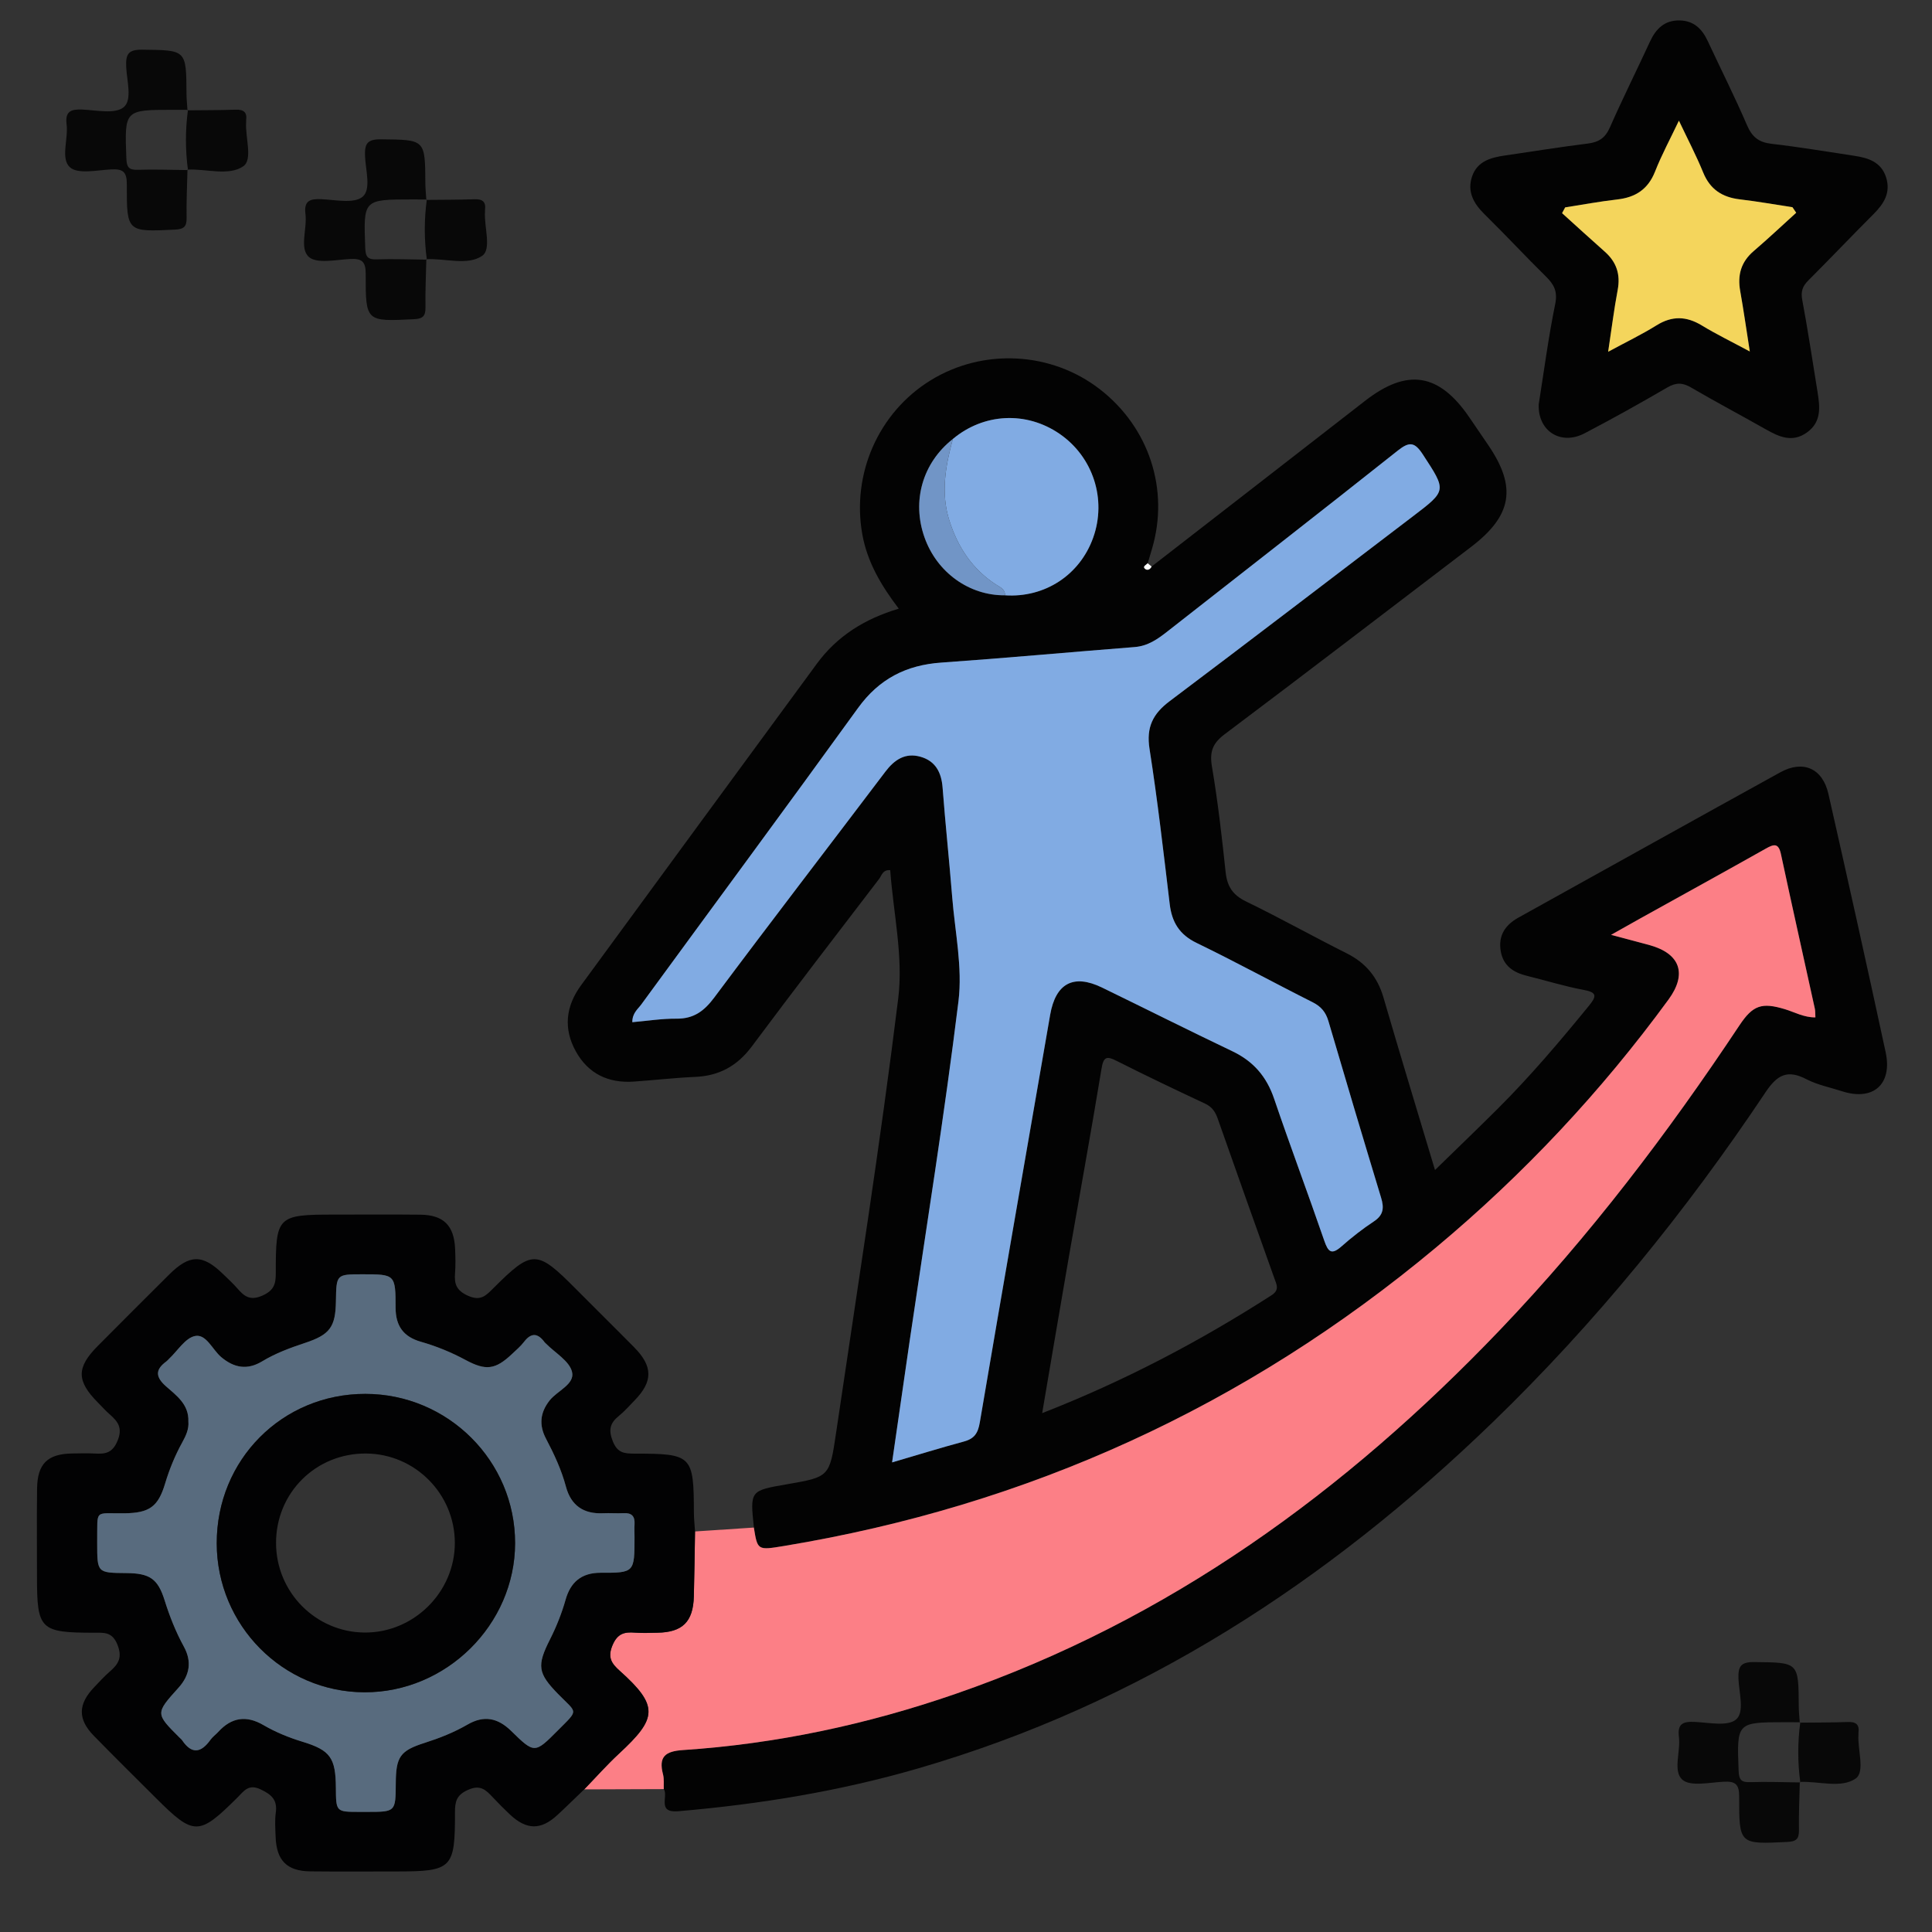 <?xml version="1.0" encoding="UTF-8"?>
<svg xmlns="http://www.w3.org/2000/svg" xmlns:xlink="http://www.w3.org/1999/xlink" version="1.1" id="Layer_1" x="0px" y="0px" width="85px" height="85px" viewBox="0 0 85 85" xml:space="preserve">
<rect x="0" y="0" width="85" height="85" fill="#333333" stroke="none"/>
<g id="Layer_1_1_" display="none">
	<path display="inline" fill="#AB604B" d="M27.595,15.715V32.48H9.906V15.715c0-4.884,3.961-8.845,8.844-8.845   C23.602,6.87,27.595,10.805,27.595,15.715z"></path>
	<path display="inline" fill="#8B4F4F" d="M14.308,8.076c-2.629,1.533-4.401,4.376-4.401,7.639V32.48h4.401V8.076z"></path>
	<path display="inline" fill="#65B9FF" d="M51.619,24.02v6.113H29.776V24.02c0-2.837,2.304-5.142,5.142-5.142h11.566   C49.322,18.878,51.619,21.182,51.619,24.02z"></path>
	<path display="inline" fill="#3E7FFF" d="M34.917,18.876h1.393c-2.836,0-5.139,2.303-5.139,5.14v6.117h-1.394v-6.117   C29.778,21.179,32.081,18.876,34.917,18.876z"></path>
	<rect x="29.778" y="26.945" display="inline" fill="#FFAF93" width="4.372" height="3.188"></rect>
	<rect x="29.778" y="26.945" display="inline" fill="#EE8778" width="1.393" height="3.188"></rect>
	<rect x="47.25" y="27.942" display="inline" fill="#FFAF93" width="4.368" height="3.19"></rect>
	<path display="inline" fill="#F44AAF" d="M33.148,37.414v8.063H4.339v-8.063c0-3.742,3.039-6.781,6.782-6.781h15.256   C30.119,30.633,33.148,33.672,33.148,37.414z"></path>
	<path display="inline" fill="#E2429A" d="M11.12,30.63h1.838c-3.742,0-6.778,3.038-6.778,6.779v8.067H4.341v-8.067   C4.341,33.668,7.379,30.63,11.12,30.63z"></path>
	<rect x="4.34" y="41.271" display="inline" fill="#FFAF93" width="5.767" height="4.206"></rect>
	<rect x="4.34" y="41.271" display="inline" fill="#EE8778" width="1.839" height="4.206"></rect>
	<rect x="27.387" y="41.269" display="inline" fill="#FFAF93" width="5.763" height="4.208"></rect>
	<g display="inline">
		<path fill="#FFAF93" d="M43.545,17.228V19.5c0,2.513-3.059,3.793-4.843,2.008c-0.521-0.515-0.832-1.224-0.832-2.008v-2.272H43.545    z"></path>
		<path fill="#FFAF93" d="M45.906,6.854v6.916c0,2.871-2.327,5.198-5.198,5.198l0,0c-2.871,0-5.199-2.327-5.199-5.198V6.854H45.906z    "></path>
		<path fill="#FFAF93" d="M45.904,6.852v6.916c0,0.164-0.006,0.328-0.023,0.486c-0.018,0.229-0.059,0.451-0.111,0.673    c-0.521,2.319-2.588,4.041-5.059,4.041c-2.872,0-5.2-2.325-5.2-5.2V6.852H45.904z"></path>
		<path fill="#AB604B" d="M47.016,12.657V6.361c0,0,0.104-3.183-4.152-4.082c-4.975-1.052-5.344,1.21-5.344,1.21h-0.588    c-1.414,0-2.56,1.146-2.56,2.56v6.607h1.142v-3.51c0-1.185,0.96-2.145,2.145-2.145l0,0c0.096,0.071,1.065,1.418,3.03,1.418h4.48    c0.406,0,0.735,0.329,0.735,0.735v3.502L47.016,12.657L47.016,12.657z"></path>
		<path fill="#AB604B" d="M35.51,10.02v2.641h-1.142v-2.249C34.685,10.166,35.077,10.02,35.51,10.02z"></path>
		<path fill="#8B4F4F" d="M37.033,3.49H36.93c-1.414,0-2.56,1.146-2.56,2.56v6.607h1.142V9.146c0-0.966,0.643-1.771,1.521-2.04V3.49    L37.033,3.49z"></path>
		<path fill="#FFAF93" d="M47.734,12.433c0,1.02-0.816,1.836-1.836,1.836v-3.663C46.918,10.606,47.734,11.424,47.734,12.433z"></path>
		<path fill="#EE8778" d="M46.389,10.68c-0.156-0.043-0.318-0.074-0.49-0.074v3.663c0.172,0,0.334-0.03,0.49-0.073V10.68z     M39.584,21.489l0.022,0.021c0.415,0.415,0.947,0.703,1.554,0.785c-0.793,0.159-1.765-0.093-2.457-0.785    c-1.177-1.161-0.742-2.514-0.836-3.39c-1.542-1.015-2.354-2.657-2.354-4.352v0.503c-1.736,0-2.509-2.196-1.147-3.271    c0.318-0.251,0.711-0.392,1.147-0.392V9.15c0-0.962,0.629-1.776,1.51-2.05v6.668c0,2.632,1.942,4.777,4.411,5.137    c0.77-0.096,1.488-0.377,2.11-0.777v0.896c-1.051,0.557-2.234,0.764-3.124,0.695C39.481,19.675,38.926,20.822,39.584,21.489z"></path>
		<path fill="#EE8778" d="M41.119,13.069v0.742c0,0.252-0.204,0.456-0.456,0.456s-0.456-0.204-0.456-0.456v-0.742    c0-0.252,0.204-0.456,0.456-0.456C40.917,12.613,41.119,12.82,41.119,13.069z M39.079,15.438c0.163,0.749,0.828,1.309,1.625,1.309    s1.462-0.561,1.624-1.309H39.079z"></path>
		<path fill="#312E4B" d="M39.236,11.243c-0.244-1.121-1.852-1.122-2.096,0H39.236z M44.275,11.243    c-0.244-1.121-1.854-1.122-2.096,0H44.275z"></path>
	</g>
	<g display="inline">
		<path fill="#FFAF93" d="M22.132,27.657v2.702c0,1.867-1.519,3.378-3.371,3.378c-0.94,0-1.776-0.376-2.39-0.989    c-0.619-0.612-0.988-1.455-0.988-2.389v-2.702H22.132z"></path>
		<path fill="#FFAF93" d="M24.938,15.611v7.93c0,0.195-0.006,0.39-0.027,0.578c-0.021,0.271-0.069,0.536-0.133,0.801    c-1.059,4.717-6.949,6.436-10.391,2.994c-1.121-1.121-1.811-2.667-1.811-4.373v-7.93H24.938z"></path>
		<path fill="#FFAF93" d="M27.116,21.954c0,1.212-0.973,2.185-2.185,2.185v-4.357C26.144,19.781,27.116,20.754,27.116,21.954z"></path>
		<path fill="#EE8778" d="M25.515,19.869c-0.187-0.051-0.38-0.088-0.583-0.088v4.357c0.203,0,0.396-0.037,0.583-0.088V19.869z     M17.425,32.727l0.025,0.026c0.489,0.489,1.127,0.838,1.843,0.935c-0.175,0.034-0.349,0.052-0.532,0.052    c-0.943,0-1.782-0.384-2.385-0.986c-0.629-0.62-0.995-1.459-0.995-2.394v-1.642c-1.821-1.199-2.804-3.15-2.804-5.179l0.077,0.607    c-1.214,0-2.27-0.983-2.27-2.197c0-1.135,0.909-2.166,2.192-2.166v-4.175h1.799v7.931c0,3.167,2.337,5.694,5.249,6.113    c0.917-0.113,1.765-0.445,2.507-0.926v1.065c-1.235,0.66-2.644,0.911-3.712,0.829C17.302,30.569,16.639,31.932,17.425,32.727z"></path>
		<path fill="#EE8778" d="M19.246,23.41v0.883c0,0.301-0.242,0.543-0.542,0.543c-0.3,0-0.542-0.242-0.542-0.543V23.41    c0-0.3,0.242-0.542,0.542-0.542C19.007,22.868,19.246,23.114,19.246,23.41z M16.82,26.101c0.449,2.066,3.415,2.068,3.865,0H16.82z    "></path>
		<path fill="#312E4B" d="M17.007,21.444c-0.125-0.574-0.636-1.004-1.246-1.004c-0.612,0-1.122,0.43-1.247,1.004H17.007z M23,21.444    c-0.125-0.574-0.635-1.004-1.246-1.004c-0.611,0-1.121,0.43-1.246,1.004H23z"></path>
		<path fill="#AB604B" d="M25.346,15.129L25.346,15.129c0,2.035-1.65,3.685-3.686,3.685h-6.113c-2.035,0-3.686-1.649-3.686-3.685    l0,0"></path>
		<path fill="#8B4F4F" d="M14.287,15.129h-2.426c0,1.59,1.014,2.934,2.426,3.449V15.129z"></path>
	</g>
</g>
<g id="Layer_2" display="none">
	<path display="inline" fill="#E83D62" d="M82.23,70.102v12.896H48.127V70.102c0-4.433,3.598-8.026,8.027-8.026h18.061   C78.646,62.072,82.23,65.669,82.23,70.102L82.23,70.102z"></path>
	<path display="inline" fill="#CE2955" d="M56.152,62.07h2.177c-4.433,0.002-8.022,3.594-8.026,8.021v12.902H48.13v-12.9   C48.131,65.664,51.723,62.072,56.152,62.07L56.152,62.07z"></path>
	<path display="inline" fill="#FFAF93" d="M48.13,74.667h6.825v8.33H48.13V74.667z"></path>
	<path display="inline" fill="#FFAF93" d="M73.701,72.107h5.682v6.939h-5.682V72.107z M68.881,59.473v2.955   c0,3.271-3.979,4.934-6.299,2.612c-0.695-0.688-1.086-1.632-1.08-2.612v-2.955H68.881z"></path>
	<path display="inline" fill="#FFAF93" d="M73.313,43.298v10.798c0.049,4.483-3.545,8.157-8.025,8.206   c-4.479,0.052-8.157-3.544-8.206-8.026c-0.001-0.06-0.001-0.117,0-0.18V43.299L73.313,43.298L73.313,43.298z"></path>
	<path display="inline" fill="#FFAF93" d="M73.309,43.294v10.799c0,0.255-0.011,0.511-0.037,0.759   c-0.027,0.354-0.088,0.707-0.174,1.051c-0.832,3.691-4.113,6.313-7.896,6.312c-4.482,0.001-8.116-3.632-8.119-8.112   c0,0,0-0.002,0-0.006v-10.8L73.309,43.294L73.309,43.294z"></path>
	<path display="inline" fill="#AB604B" d="M75.041,52.359v-9.833c0,0,0.163-4.969-6.48-6.374c-7.768-1.643-8.347,1.89-8.347,1.89   h-0.917c-2.208,0-3.997,1.791-3.997,3.997v10.314h1.783v-5.479c0-1.853,1.499-3.351,3.349-3.351   c0.103,0.074,1.699,2.217,4.729,2.217h6.995c0.635,0,1.148,0.514,1.148,1.146v5.47h1.734L75.041,52.359L75.041,52.359z"></path>
	<path display="inline" fill="#AB604B" d="M57.079,48.24v4.123h-1.782v-3.51C55.807,48.455,56.436,48.239,57.079,48.24z"></path>
	<path display="inline" fill="#8B4F4F" d="M59.457,38.045h-0.16c-2.207,0-3.997,1.79-3.997,3.997v10.317h1.783v-5.482   c0-1.508,1.003-2.766,2.374-3.186V38.045z"></path>
	<path display="inline" fill="#FFAF93" d="M76.166,52.009c0.006,1.578-1.27,2.863-2.848,2.868c-0.006,0-0.012,0-0.021,0v-5.719   c1.576-0.008,2.86,1.266,2.866,2.842C76.166,52.003,76.166,52.006,76.166,52.009z"></path>
	<path display="inline" fill="#EE8778" d="M74.063,49.271c-0.246-0.071-0.504-0.111-0.764-0.113v5.719   c0.266,0,0.52-0.047,0.764-0.115V49.271z M63.441,66.146l0.033,0.035c0.649,0.666,1.506,1.096,2.428,1.226   c-1.238,0.25-2.758-0.146-3.836-1.226c-0.842-0.828-1.313-1.965-1.309-3.146v-2.146c-2.301-1.496-3.684-4.056-3.676-6.798v0.785   c-1.586,0.004-2.873-1.276-2.878-2.86c0-0.008,0-0.012,0-0.017c0-0.899,0.427-1.71,1.086-2.229   c0.512-0.401,1.144-0.619,1.792-0.611v-2.276c0-1.503,0.979-2.772,2.354-3.2v10.412c0,4.103,3.024,7.459,6.892,8.021   c1.175-0.152,2.3-0.567,3.293-1.212V62.3c-1.642,0.87-3.483,1.193-4.877,1.087c-1.47-0.068-2.335,1.721-1.308,2.764v-0.004H63.441   L63.441,66.146z"></path>
	<path display="inline" fill="#EE8778" d="M65.838,53.003v1.158c0,0.396-0.32,0.713-0.714,0.713s-0.712-0.317-0.712-0.713v-1.158   c0-0.394,0.318-0.713,0.712-0.713S65.838,52.609,65.838,53.003z M62.65,56.701c0.31,1.4,1.695,2.287,3.096,1.979   c0.988-0.218,1.762-0.99,1.979-1.979H62.65z"></path>
	<path display="inline" fill="#312E4B" d="M62.896,50.148c-0.199-0.901-1.097-1.477-1.998-1.274   c-0.637,0.142-1.135,0.638-1.275,1.274H62.896z M70.764,50.148c-0.199-0.901-1.093-1.477-1.996-1.274   c-0.638,0.142-1.135,0.638-1.272,1.274H70.764z"></path>
</g>
<path fill-rule="evenodd" clip-rule="evenodd" fill="#030303" d="M50.666,24.925c3.129-2.429,6.263-4.854,9.388-7.287  c1.858-1.446,3.257-1.23,4.594,0.729c0.277,0.406,0.554,0.812,0.831,1.219c1.262,1.852,1.048,3.1-0.758,4.476  c-3.61,2.749-7.209,5.514-10.837,8.238c-0.539,0.404-0.673,0.778-0.563,1.431c0.26,1.535,0.437,3.085,0.601,4.634  c0.066,0.624,0.306,1.008,0.892,1.292c1.495,0.726,2.949,1.54,4.437,2.286c0.835,0.419,1.354,1.044,1.616,1.944  c0.723,2.486,1.479,4.962,2.267,7.589c0.97-0.946,1.868-1.808,2.75-2.686c1.436-1.431,2.744-2.973,4.024-4.542  c0.346-0.424,0.357-0.589-0.242-0.698c-0.831-0.154-1.642-0.41-2.462-0.61c-0.603-0.146-1.064-0.431-1.178-1.093  c-0.116-0.689,0.197-1.153,0.781-1.477c3.841-2.131,7.677-4.272,11.522-6.393c1.003-0.552,1.86-0.17,2.114,0.953  c0.857,3.78,1.699,7.563,2.516,11.353c0.31,1.428-0.55,2.171-1.92,1.727c-0.519-0.169-1.07-0.275-1.548-0.522  c-0.837-0.434-1.286-0.227-1.817,0.571c-3.505,5.244-7.463,10.123-12.001,14.514c-7.255,7.018-15.503,12.395-25.282,15.231  c-3.451,1.003-6.972,1.576-10.548,1.883c-0.954,0.081-0.428-0.653-0.638-0.976c-0.008-0.216,0.021-0.443-0.033-0.648  c-0.203-0.775,0.094-1.018,0.876-1.069c4.109-0.271,8.105-1.127,11.997-2.473c9.384-3.245,17.155-8.904,23.954-16.017  c3.941-4.123,7.377-8.646,10.529-13.392c0.598-0.899,0.991-1.019,2.004-0.713c0.426,0.129,0.833,0.365,1.34,0.36  c-0.011-0.174-0.002-0.281-0.025-0.383c-0.496-2.266-1.006-4.53-1.491-6.799c-0.107-0.501-0.313-0.442-0.668-0.242  c-1.833,1.032-3.674,2.045-5.513,3.066c-0.381,0.211-0.76,0.427-1.293,0.727c0.699,0.186,1.197,0.315,1.692,0.451  c1.346,0.37,1.666,1.258,0.838,2.392c-2.964,4.054-6.376,7.692-10.229,10.91c-8.368,6.989-17.939,11.357-28.695,13.135  c-1.158,0.19-1.157,0.194-1.32-0.812c-0.171-1.621-0.171-1.621,1.448-1.901c1.862-0.324,1.882-0.32,2.164-2.237  c0.94-6.378,1.952-12.748,2.739-19.146c0.226-1.835-0.216-3.752-0.353-5.636c-0.333-0.029-0.376,0.238-0.488,0.384  c-1.878,2.452-3.76,4.902-5.606,7.377c-0.639,0.856-1.437,1.291-2.496,1.335c-0.9,0.038-1.799,0.145-2.699,0.206  c-1.107,0.074-1.988-0.338-2.537-1.319c-0.564-1.009-0.451-1.998,0.225-2.92c3.455-4.718,6.912-9.435,10.374-14.148  c0.89-1.211,2.097-1.972,3.603-2.42c-0.761-1-1.382-2.033-1.604-3.271c-0.475-2.65,0.705-5.354,2.997-6.77  c2.313-1.429,5.314-1.272,7.455,0.388c2.172,1.684,3.064,4.425,2.291,7.029c-0.062,0.208-0.124,0.417-0.186,0.625  c-0.061,0.07-0.22,0.132-0.136,0.226C50.452,25.113,50.595,25.077,50.666,24.925z M41.921,19.314  c-1.33,1.049-1.813,2.726-1.248,4.329c0.544,1.541,1.969,2.566,3.542,2.548c1.748,0.117,3.292-0.891,3.879-2.535  c0.603-1.685-0.001-3.553-1.475-4.567C45.159,18.083,43.285,18.172,41.921,19.314z M39.248,64.339  c1.13-0.331,2.139-0.643,3.159-0.917c0.46-0.124,0.622-0.364,0.702-0.845c1.015-5.978,2.06-11.951,3.094-17.927  c0.241-1.387,1.023-1.811,2.279-1.203c1.915,0.931,3.818,1.888,5.74,2.805c0.921,0.439,1.502,1.112,1.832,2.08  c0.711,2.093,1.489,4.162,2.209,6.253c0.168,0.486,0.311,0.646,0.757,0.253c0.449-0.397,0.928-0.771,1.428-1.102  c0.422-0.278,0.452-0.593,0.316-1.038c-0.785-2.586-1.557-5.175-2.317-7.768c-0.116-0.396-0.321-0.646-0.695-0.834  c-1.707-0.858-3.385-1.776-5.104-2.609c-0.758-0.367-1.089-0.912-1.185-1.711c-0.272-2.279-0.532-4.562-0.888-6.828  c-0.149-0.949,0.145-1.541,0.881-2.095c3.583-2.695,7.143-5.424,10.71-8.139c1.498-1.14,1.475-1.122,0.434-2.719  c-0.358-0.55-0.588-0.578-1.101-0.171c-3.362,2.669-6.752,5.304-10.13,7.953c-0.434,0.341-0.865,0.647-1.451,0.692  c-2.835,0.221-5.667,0.484-8.503,0.683c-1.547,0.108-2.738,0.717-3.663,1.996c-3.156,4.364-6.358,8.695-9.536,13.043  c-0.153,0.21-0.397,0.38-0.396,0.782c0.656-0.057,1.297-0.161,1.937-0.155c0.76,0.009,1.22-0.33,1.667-0.928  c2.485-3.332,5.021-6.625,7.529-9.939c0.4-0.529,0.879-0.845,1.543-0.657c0.66,0.187,0.923,0.687,0.975,1.359  c0.123,1.608,0.294,3.213,0.423,4.821c0.122,1.525,0.459,3.083,0.276,4.574c-0.612,4.988-1.416,9.953-2.145,14.928  C39.769,60.724,39.518,62.475,39.248,64.339z M45.851,62.172c3.597-1.404,6.913-3.146,10.083-5.181  c0.375-0.24,0.232-0.472,0.13-0.759c-0.835-2.336-1.666-4.674-2.488-7.013c-0.104-0.297-0.245-0.517-0.548-0.659  c-1.308-0.613-2.612-1.235-3.902-1.886c-0.439-0.222-0.576-0.186-0.663,0.34c-0.452,2.748-0.953,5.489-1.429,8.234  C46.638,57.529,46.254,59.812,45.851,62.172z"></path>
<path fill-rule="evenodd" clip-rule="evenodd" fill="#FC7F86" d="M33.166,67.206c0.163,1.006,0.163,1.002,1.32,0.812  c10.756-1.777,20.327-6.146,28.695-13.135c3.854-3.218,7.266-6.856,10.229-10.91c0.828-1.133,0.508-2.022-0.838-2.392  c-0.495-0.136-0.993-0.265-1.692-0.451c0.533-0.299,0.912-0.515,1.293-0.727c1.839-1.021,3.68-2.034,5.513-3.066  c0.354-0.2,0.561-0.26,0.668,0.242c0.485,2.269,0.995,4.533,1.491,6.799c0.023,0.102,0.015,0.209,0.025,0.383  c-0.507,0.005-0.914-0.231-1.34-0.36c-1.013-0.306-1.406-0.187-2.004,0.713c-3.152,4.745-6.588,9.269-10.529,13.392  c-6.799,7.112-14.57,12.771-23.954,16.017c-3.891,1.346-7.887,2.201-11.997,2.473c-0.782,0.052-1.079,0.294-0.876,1.069  c0.054,0.205,0.025,0.433,0.033,0.648c-1.167,0.004-2.333,0.009-3.499,0.012c0.51-0.527,0.998-1.079,1.535-1.576  c1.672-1.549,1.764-2.088,0.019-3.646c-0.348-0.313-0.536-0.576-0.314-1.11c0.218-0.524,0.524-0.601,0.993-0.562  c0.325,0.025,0.653,0.009,0.98,0.003c1.11-0.018,1.579-0.478,1.609-1.599c0.025-0.953,0.035-1.904,0.052-2.857  C31.441,67.319,32.304,67.263,33.166,67.206z"></path>
<path fill-rule="evenodd" clip-rule="evenodd" fill="#020203" d="M30.579,67.376c-0.017,0.953-0.026,1.904-0.052,2.857  c-0.03,1.121-0.499,1.581-1.609,1.599c-0.327,0.006-0.655,0.022-0.98-0.003c-0.469-0.039-0.775,0.037-0.993,0.562  c-0.221,0.534-0.034,0.798,0.314,1.11c1.745,1.559,1.653,2.098-0.019,3.646c-0.538,0.497-1.025,1.049-1.535,1.576  c-0.394,0.378-0.783,0.762-1.184,1.132c-0.722,0.668-1.355,0.661-2.082-0.021c-0.259-0.244-0.512-0.496-0.754-0.756  c-0.303-0.322-0.543-0.578-1.095-0.331c-0.517,0.229-0.574,0.528-0.573,1.002c0.005,2.465-0.126,2.587-2.594,2.587  c-1.258,0-2.517,0.01-3.775-0.004c-1.023-0.011-1.485-0.48-1.521-1.512c-0.013-0.355-0.042-0.718,0.006-1.065  c0.077-0.562-0.173-0.796-0.665-1.029c-0.538-0.256-0.737,0.075-1.015,0.351c-1.709,1.701-1.916,1.703-3.603,0.019  c-0.91-0.908-1.826-1.812-2.723-2.73c-0.714-0.733-0.698-1.389,0.019-2.138c0.227-0.238,0.448-0.482,0.695-0.696  c0.376-0.327,0.55-0.615,0.324-1.178c-0.229-0.567-0.589-0.521-1.019-0.521c-2.387-0.001-2.519-0.133-2.519-2.482  c0-1.285-0.011-2.571,0.004-3.856c0.013-1.096,0.463-1.533,1.546-1.548c0.329-0.004,0.658-0.016,0.985,0.002  c0.453,0.025,0.774-0.006,1.003-0.545c0.242-0.569,0.034-0.853-0.334-1.175c-0.186-0.161-0.349-0.347-0.522-0.521  c-0.947-0.954-0.952-1.542-0.005-2.494c1.041-1.049,2.086-2.092,3.133-3.134c0.904-0.899,1.472-0.907,2.371-0.033  c0.216,0.209,0.438,0.413,0.636,0.639c0.303,0.347,0.557,0.553,1.098,0.316c0.514-0.227,0.593-0.512,0.592-0.995  c-0.005-2.509,0.066-2.57,2.583-2.57c1.258,0,2.517-0.01,3.775,0.004c1.024,0.011,1.489,0.476,1.531,1.507  c0.014,0.354,0.026,0.713-0.003,1.065c-0.04,0.482,0.064,0.771,0.581,0.999c0.55,0.243,0.783-0.017,1.097-0.328  c1.725-1.722,1.913-1.716,3.656,0.042c0.847,0.854,1.707,1.698,2.552,2.555c0.823,0.834,0.824,1.498,0.019,2.325  c-0.229,0.234-0.446,0.486-0.7,0.691c-0.393,0.316-0.462,0.62-0.261,1.12c0.2,0.499,0.492,0.535,0.931,0.536  c2.564,0,2.626,0.07,2.634,2.61C30.53,66.834,30.562,67.104,30.579,67.376z M8.288,62.537c0.031,0.329-0.106,0.627-0.266,0.916  c-0.318,0.576-0.567,1.182-0.756,1.812c-0.306,1.021-0.689,1.297-1.781,1.312c-1.36,0.019-1.189-0.212-1.208,1.229  c0,0.026,0,0.055,0,0.082c0,1.309,0,1.309,1.281,1.319c1.031,0.008,1.387,0.247,1.686,1.2c0.221,0.708,0.491,1.389,0.848,2.039  c0.354,0.647,0.264,1.251-0.238,1.807c-1.02,1.131-1.014,1.135,0.043,2.19c0.039,0.04,0.085,0.073,0.115,0.117  c0.424,0.631,0.833,0.563,1.247-0.016c0.094-0.132,0.234-0.229,0.345-0.351c0.581-0.637,1.23-0.739,1.984-0.3  c0.543,0.316,1.125,0.554,1.729,0.737c1.219,0.373,1.452,0.71,1.461,2.018c0.007,1.066,0.007,1.066,1.044,1.066  c0.109,0,0.219,0,0.328,0c1.255,0,1.255,0,1.263-1.255c0.007-1.171,0.189-1.438,1.274-1.783c0.654-0.209,1.288-0.459,1.881-0.803  c0.724-0.42,1.333-0.298,1.922,0.279c1.027,1.008,1.041,0.996,2.05-0.019c0.943-0.947,0.858-0.739,0.008-1.611  c-0.886-0.909-0.935-1.239-0.352-2.393c0.284-0.563,0.516-1.143,0.688-1.75c0.217-0.765,0.689-1.188,1.545-1.186  c1.489,0.007,1.489-0.019,1.488-1.564c0-0.19-0.011-0.384,0.001-0.574c0.021-0.348-0.126-0.503-0.479-0.484  c-0.3,0.016-0.603-0.01-0.903,0.004c-0.856,0.039-1.413-0.334-1.637-1.172c-0.199-0.744-0.522-1.435-0.879-2.113  c-0.31-0.589-0.262-1.144,0.163-1.68c0.341-0.43,1.12-0.713,0.984-1.258c-0.119-0.48-0.746-0.833-1.149-1.243  c-0.019-0.02-0.042-0.036-0.058-0.058c-0.294-0.401-0.583-0.435-0.904-0.016c-0.147,0.194-0.34,0.355-0.519,0.525  c-0.737,0.697-1.152,0.757-2.055,0.271c-0.629-0.339-1.284-0.605-1.969-0.802c-0.76-0.217-1.108-0.692-1.108-1.501  c0-1.466-0.025-1.466-1.457-1.466c-1.15,0-1.15,0-1.168,1.188c-0.018,1.14-0.27,1.471-1.366,1.834  c-0.648,0.215-1.29,0.451-1.879,0.808c-0.65,0.393-1.234,0.293-1.804-0.188c-0.387-0.327-0.656-1.022-1.147-0.927  c-0.431,0.085-0.767,0.65-1.145,1.003c-0.04,0.038-0.073,0.083-0.117,0.114c-0.496,0.36-0.487,0.683-0.016,1.098  C7.765,61.399,8.315,61.788,8.288,62.537z"></path>
<path fill-rule="evenodd" clip-rule="evenodd" fill="#030303" d="M67.697,17.79c0.231-1.452,0.425-2.943,0.725-4.412  c0.112-0.547-0.045-0.856-0.402-1.207c-0.915-0.9-1.789-1.844-2.705-2.743c-0.488-0.479-0.78-1.006-0.544-1.681  c0.233-0.657,0.826-0.817,1.44-0.906c1.216-0.177,2.429-0.374,3.646-0.525c0.483-0.06,0.769-0.247,0.971-0.709  c0.56-1.271,1.182-2.515,1.764-3.776c0.262-0.568,0.644-0.945,1.307-0.932c0.625,0.012,0.988,0.376,1.237,0.912  c0.575,1.235,1.19,2.452,1.728,3.703c0.223,0.519,0.521,0.749,1.076,0.813c1.219,0.14,2.432,0.345,3.646,0.528  c0.616,0.093,1.183,0.274,1.396,0.954c0.208,0.664-0.095,1.15-0.547,1.603c-0.967,0.967-1.907,1.958-2.874,2.924  c-0.258,0.256-0.34,0.487-0.269,0.863c0.252,1.34,0.452,2.691,0.671,4.038c0.106,0.661,0.187,1.318-0.459,1.785  c-0.646,0.468-1.231,0.199-1.825-0.138c-1.09-0.618-2.199-1.205-3.282-1.837c-0.374-0.219-0.662-0.222-1.043,0  c-1.201,0.7-2.416,1.378-3.647,2.021C68.663,19.609,67.653,18.963,67.697,17.79z M70.752,15.476  c0.805-0.435,1.488-0.764,2.129-1.164c0.686-0.426,1.313-0.406,1.992,0.005c0.639,0.388,1.313,0.716,2.111,1.145  c-0.157-0.998-0.274-1.831-0.422-2.658c-0.127-0.706,0.036-1.284,0.595-1.761c0.636-0.545,1.247-1.121,1.868-1.684  c-0.056-0.081-0.109-0.162-0.164-0.243c-0.771-0.118-1.541-0.255-2.315-0.346c-0.774-0.091-1.311-0.438-1.614-1.183  c-0.306-0.748-0.683-1.467-1.067-2.279c-0.383,0.808-0.761,1.505-1.049,2.238c-0.31,0.785-0.862,1.139-1.669,1.229  c-0.767,0.087-1.524,0.229-2.286,0.348c-0.045,0.084-0.091,0.169-0.136,0.254c0.625,0.565,1.247,1.135,1.878,1.693  c0.517,0.457,0.698,1.001,0.568,1.688C71.011,13.607,70.905,14.465,70.752,15.476z"></path>
<path fill-rule="evenodd" clip-rule="evenodd" fill="#080808" d="M8.248,7.463C8.232,8.17,8.197,8.878,8.21,9.584  c0.007,0.389-0.122,0.499-0.513,0.518c-2.102,0.103-2.125,0.115-2.117-1.991c0.002-0.557-0.175-0.685-0.687-0.658  C4.271,7.485,3.425,7.676,3.075,7.358C2.657,6.979,3.011,6.118,2.93,5.474C2.857,4.896,3.122,4.798,3.623,4.82  C4.245,4.848,5.064,5.03,5.442,4.716c0.39-0.323,0.134-1.174,0.109-1.79c-0.022-0.545,0.098-0.747,0.7-0.74  c1.946,0.022,1.944-0.006,1.954,1.937c0.001,0.244,0.029,0.487,0.044,0.73l0.02-0.019c-0.218,0-0.436-0.002-0.654-0.002  c-2.148,0.001-2.136,0-2.056,2.135C5.574,7.363,5.671,7.483,6.065,7.47C6.8,7.446,7.536,7.476,8.27,7.483L8.248,7.463z"></path>
<path fill-rule="evenodd" clip-rule="evenodd" fill="#080808" d="M18.757,11.404c-0.015,0.708-0.05,1.415-0.038,2.122  c0.006,0.389-0.122,0.499-0.513,0.518c-2.102,0.104-2.124,0.116-2.116-1.99c0.001-0.558-0.175-0.685-0.687-0.659  c-0.623,0.032-1.468,0.223-1.819-0.095c-0.417-0.379-0.064-1.24-0.145-1.884c-0.073-0.579,0.191-0.676,0.692-0.653  c0.623,0.027,1.441,0.209,1.82-0.105c0.39-0.323,0.133-1.174,0.109-1.789c-0.022-0.545,0.097-0.747,0.7-0.74  c1.946,0.022,1.944-0.005,1.954,1.937c0.001,0.244,0.029,0.487,0.044,0.73l0.02-0.019c-0.218,0-0.436-0.002-0.654-0.002  c-2.148,0.001-2.135,0-2.055,2.135c0.015,0.394,0.112,0.515,0.506,0.501c0.733-0.024,1.47,0.005,2.205,0.013L18.757,11.404z"></path>
<path fill-rule="evenodd" clip-rule="evenodd" fill="#080808" d="M79.184,78.397c-0.016,0.708-0.05,1.416-0.037,2.122  c0.006,0.39-0.122,0.499-0.514,0.519c-2.102,0.104-2.124,0.115-2.116-1.991c0.002-0.557-0.175-0.685-0.688-0.658  c-0.623,0.032-1.468,0.223-1.819-0.095c-0.416-0.379-0.063-1.241-0.145-1.884c-0.073-0.579,0.191-0.677,0.692-0.653  c0.623,0.027,1.442,0.209,1.819-0.104c0.39-0.324,0.134-1.175,0.109-1.79c-0.021-0.545,0.098-0.747,0.699-0.739  c1.946,0.021,1.944-0.006,1.954,1.938c0.001,0.242,0.029,0.486,0.044,0.729l0.021-0.019c-0.218,0-0.437-0.002-0.655-0.002  c-2.147,0.002-2.135,0.001-2.056,2.134c0.015,0.396,0.113,0.516,0.507,0.503c0.734-0.025,1.471,0.004,2.205,0.013L79.184,78.397z"></path>
<path fill-rule="evenodd" clip-rule="evenodd" fill="#080808" d="M8.249,4.854c0.706-0.008,1.412-0.003,2.117-0.029  c0.349-0.012,0.511,0.108,0.464,0.464c-0.003,0.026,0.001,0.054-0.001,0.082c-0.047,0.671,0.305,1.649-0.127,1.945  c-0.644,0.44-1.62,0.105-2.454,0.146l0.022,0.02C8.151,6.601,8.151,5.718,8.269,4.836L8.249,4.854z"></path>
<path fill-rule="evenodd" clip-rule="evenodd" fill="#080808" d="M18.758,8.795c0.706-0.008,1.412-0.003,2.117-0.029  c0.349-0.012,0.51,0.107,0.464,0.465c-0.004,0.026,0.001,0.054-0.001,0.081c-0.048,0.671,0.305,1.649-0.127,1.945  c-0.644,0.439-1.62,0.105-2.454,0.146l0.022,0.02c-0.12-0.882-0.12-1.765-0.001-2.647L18.758,8.795z"></path>
<path fill-rule="evenodd" clip-rule="evenodd" fill="#080808" d="M79.184,75.79c0.706-0.009,1.412-0.003,2.118-0.029  c0.349-0.012,0.51,0.109,0.464,0.465c-0.004,0.027,0.001,0.055-0.001,0.082c-0.049,0.67,0.306,1.648-0.128,1.944  c-0.644,0.44-1.619,0.106-2.453,0.146l0.022,0.021c-0.12-0.883-0.12-1.766-0.001-2.647L79.184,75.79z"></path>
<path fill-rule="evenodd" clip-rule="evenodd" fill="#81ABE3" d="M39.248,64.339c0.27-1.864,0.521-3.615,0.776-5.364  c0.729-4.975,1.532-9.939,2.145-14.928c0.183-1.491-0.154-3.048-0.276-4.574c-0.129-1.607-0.3-3.212-0.423-4.821  c-0.051-0.673-0.314-1.173-0.975-1.359c-0.665-0.188-1.143,0.128-1.543,0.657c-2.508,3.315-5.043,6.608-7.529,9.939  c-0.447,0.598-0.907,0.937-1.667,0.928c-0.64-0.006-1.281,0.099-1.937,0.155c-0.001-0.402,0.242-0.572,0.396-0.782  c3.178-4.348,6.38-8.679,9.536-13.043c0.925-1.279,2.116-1.888,3.663-1.996c2.836-0.199,5.668-0.461,8.503-0.683  c0.586-0.045,1.018-0.351,1.451-0.692c3.378-2.649,6.768-5.284,10.13-7.953c0.513-0.406,0.742-0.378,1.101,0.171  c1.041,1.597,1.064,1.58-0.434,2.719c-3.567,2.715-7.127,5.444-10.71,8.139c-0.736,0.554-1.03,1.146-0.881,2.095  c0.355,2.267,0.615,4.549,0.888,6.828c0.096,0.799,0.427,1.344,1.185,1.711c1.72,0.833,3.397,1.751,5.104,2.609  c0.374,0.188,0.579,0.438,0.695,0.834c0.761,2.593,1.532,5.182,2.317,7.768c0.136,0.445,0.105,0.76-0.316,1.038  c-0.5,0.331-0.979,0.704-1.428,1.102c-0.446,0.394-0.589,0.233-0.757-0.253c-0.72-2.091-1.498-4.16-2.209-6.253  c-0.33-0.968-0.911-1.641-1.832-2.08c-1.922-0.917-3.825-1.874-5.74-2.805c-1.256-0.608-2.038-0.184-2.279,1.203  c-1.034,5.976-2.079,11.949-3.094,17.927c-0.08,0.48-0.242,0.721-0.702,0.845C41.387,63.696,40.378,64.008,39.248,64.339z"></path>
<path fill-rule="evenodd" clip-rule="evenodd" fill="#81ABE3" d="M41.921,19.314c1.364-1.142,3.238-1.231,4.699-0.225  c1.474,1.015,2.077,2.883,1.475,4.567c-0.587,1.644-2.131,2.652-3.879,2.535c0.01-0.274-0.221-0.359-0.394-0.471  c-1.047-0.679-1.684-1.652-2.055-2.822C41.383,21.684,41.599,20.497,41.921,19.314z"></path>
<path fill-rule="evenodd" clip-rule="evenodd" fill="#7195C6" d="M41.921,19.314c-0.322,1.183-0.538,2.37-0.153,3.583  c0.371,1.17,1.007,2.143,2.055,2.822c0.173,0.112,0.403,0.197,0.394,0.471c-1.573,0.018-2.999-1.007-3.542-2.548  C40.107,22.04,40.591,20.363,41.921,19.314z"></path>
<path fill-rule="evenodd" clip-rule="evenodd" fill="#FDFDFD" d="M50.666,24.925c-0.071,0.152-0.214,0.188-0.31,0.082  c-0.084-0.094,0.075-0.156,0.136-0.226C50.551,24.829,50.607,24.876,50.666,24.925z"></path>
<path fill-rule="evenodd" clip-rule="evenodd" fill="#586B7E" d="M8.288,62.537c0.027-0.749-0.523-1.138-0.983-1.543  c-0.471-0.415-0.479-0.737,0.016-1.098c0.044-0.031,0.078-0.076,0.117-0.114c0.378-0.353,0.714-0.918,1.145-1.003  c0.492-0.096,0.761,0.6,1.147,0.927c0.57,0.481,1.154,0.581,1.804,0.188c0.589-0.356,1.23-0.593,1.879-0.808  c1.096-0.363,1.348-0.694,1.366-1.834c0.018-1.188,0.018-1.188,1.168-1.188c1.432,0,1.457,0,1.457,1.466  c0,0.809,0.349,1.284,1.108,1.501c0.685,0.196,1.34,0.463,1.969,0.802c0.903,0.486,1.318,0.427,2.055-0.271  c0.179-0.17,0.371-0.331,0.519-0.525c0.321-0.419,0.609-0.386,0.904,0.016c0.016,0.021,0.039,0.038,0.058,0.058  c0.403,0.41,1.03,0.763,1.149,1.243c0.136,0.545-0.643,0.828-0.984,1.258c-0.425,0.536-0.473,1.091-0.163,1.68  c0.357,0.679,0.68,1.369,0.879,2.113c0.225,0.838,0.781,1.211,1.637,1.172c0.3-0.014,0.603,0.012,0.903-0.004  c0.353-0.019,0.5,0.137,0.479,0.484c-0.012,0.19-0.001,0.384-0.001,0.574c0,1.546,0,1.571-1.488,1.564  c-0.856-0.002-1.329,0.421-1.545,1.186c-0.172,0.607-0.404,1.188-0.688,1.75c-0.583,1.153-0.534,1.483,0.352,2.393  c0.85,0.872,0.935,0.664-0.008,1.611c-1.009,1.015-1.023,1.026-2.05,0.019c-0.589-0.577-1.199-0.699-1.922-0.279  c-0.593,0.344-1.227,0.594-1.881,0.803c-1.085,0.346-1.267,0.612-1.274,1.783c-0.007,1.255-0.007,1.255-1.263,1.255  c-0.109,0-0.219,0-0.328,0c-1.037,0-1.037,0-1.044-1.066c-0.009-1.308-0.242-1.645-1.461-2.018  c-0.605-0.184-1.187-0.421-1.729-0.737c-0.754-0.439-1.403-0.337-1.984,0.3c-0.111,0.121-0.25,0.219-0.345,0.351  c-0.414,0.578-0.822,0.646-1.247,0.016c-0.03-0.044-0.077-0.077-0.115-0.117c-1.058-1.056-1.063-1.06-0.043-2.19  c0.502-0.556,0.592-1.159,0.238-1.807c-0.356-0.65-0.626-1.331-0.848-2.039c-0.298-0.953-0.655-1.192-1.686-1.2  c-1.281-0.011-1.281-0.011-1.281-1.319c0-0.027,0-0.056,0-0.082c0.019-1.441-0.153-1.211,1.208-1.229  c1.092-0.015,1.476-0.29,1.781-1.312c0.189-0.63,0.438-1.235,0.756-1.812C8.182,63.164,8.319,62.866,8.288,62.537z M9.535,67.902  c0.006,3.606,2.916,6.541,6.498,6.552c3.601,0.013,6.623-2.977,6.629-6.557c0.007-3.619-2.953-6.57-6.59-6.572  C12.415,61.323,9.528,64.226,9.535,67.902z"></path>
<path fill-rule="evenodd" clip-rule="evenodd" fill="#F4D55C" d="M70.752,15.476c0.153-1.011,0.259-1.869,0.419-2.717  c0.13-0.687-0.052-1.231-0.568-1.688c-0.631-0.558-1.253-1.128-1.878-1.693c0.045-0.085,0.091-0.17,0.136-0.254  c0.762-0.119,1.52-0.26,2.286-0.348c0.807-0.091,1.359-0.444,1.669-1.229c0.288-0.732,0.666-1.43,1.049-2.238  c0.385,0.812,0.762,1.532,1.067,2.279c0.304,0.746,0.84,1.092,1.614,1.183c0.774,0.091,1.545,0.228,2.315,0.346  c0.055,0.081,0.108,0.162,0.164,0.243c-0.621,0.563-1.232,1.139-1.868,1.684c-0.559,0.477-0.722,1.055-0.595,1.761  c0.147,0.827,0.265,1.66,0.422,2.658c-0.798-0.429-1.473-0.757-2.111-1.145c-0.68-0.412-1.307-0.431-1.992-0.005  C72.24,14.712,71.557,15.041,70.752,15.476z"></path>
<path fill-rule="evenodd" clip-rule="evenodd" fill="#020203" d="M9.535,67.902c-0.006-3.677,2.88-6.579,6.537-6.577  c3.637,0.002,6.597,2.953,6.59,6.572c-0.006,3.58-3.028,6.569-6.629,6.557C12.451,74.443,9.541,71.509,9.535,67.902z M16.107,63.949  c-2.209-0.016-3.963,1.724-3.962,3.933c0,2.161,1.737,3.922,3.887,3.943c2.169,0.021,3.984-1.779,3.979-3.948  C20.007,65.723,18.259,63.964,16.107,63.949z"></path>
</svg>

